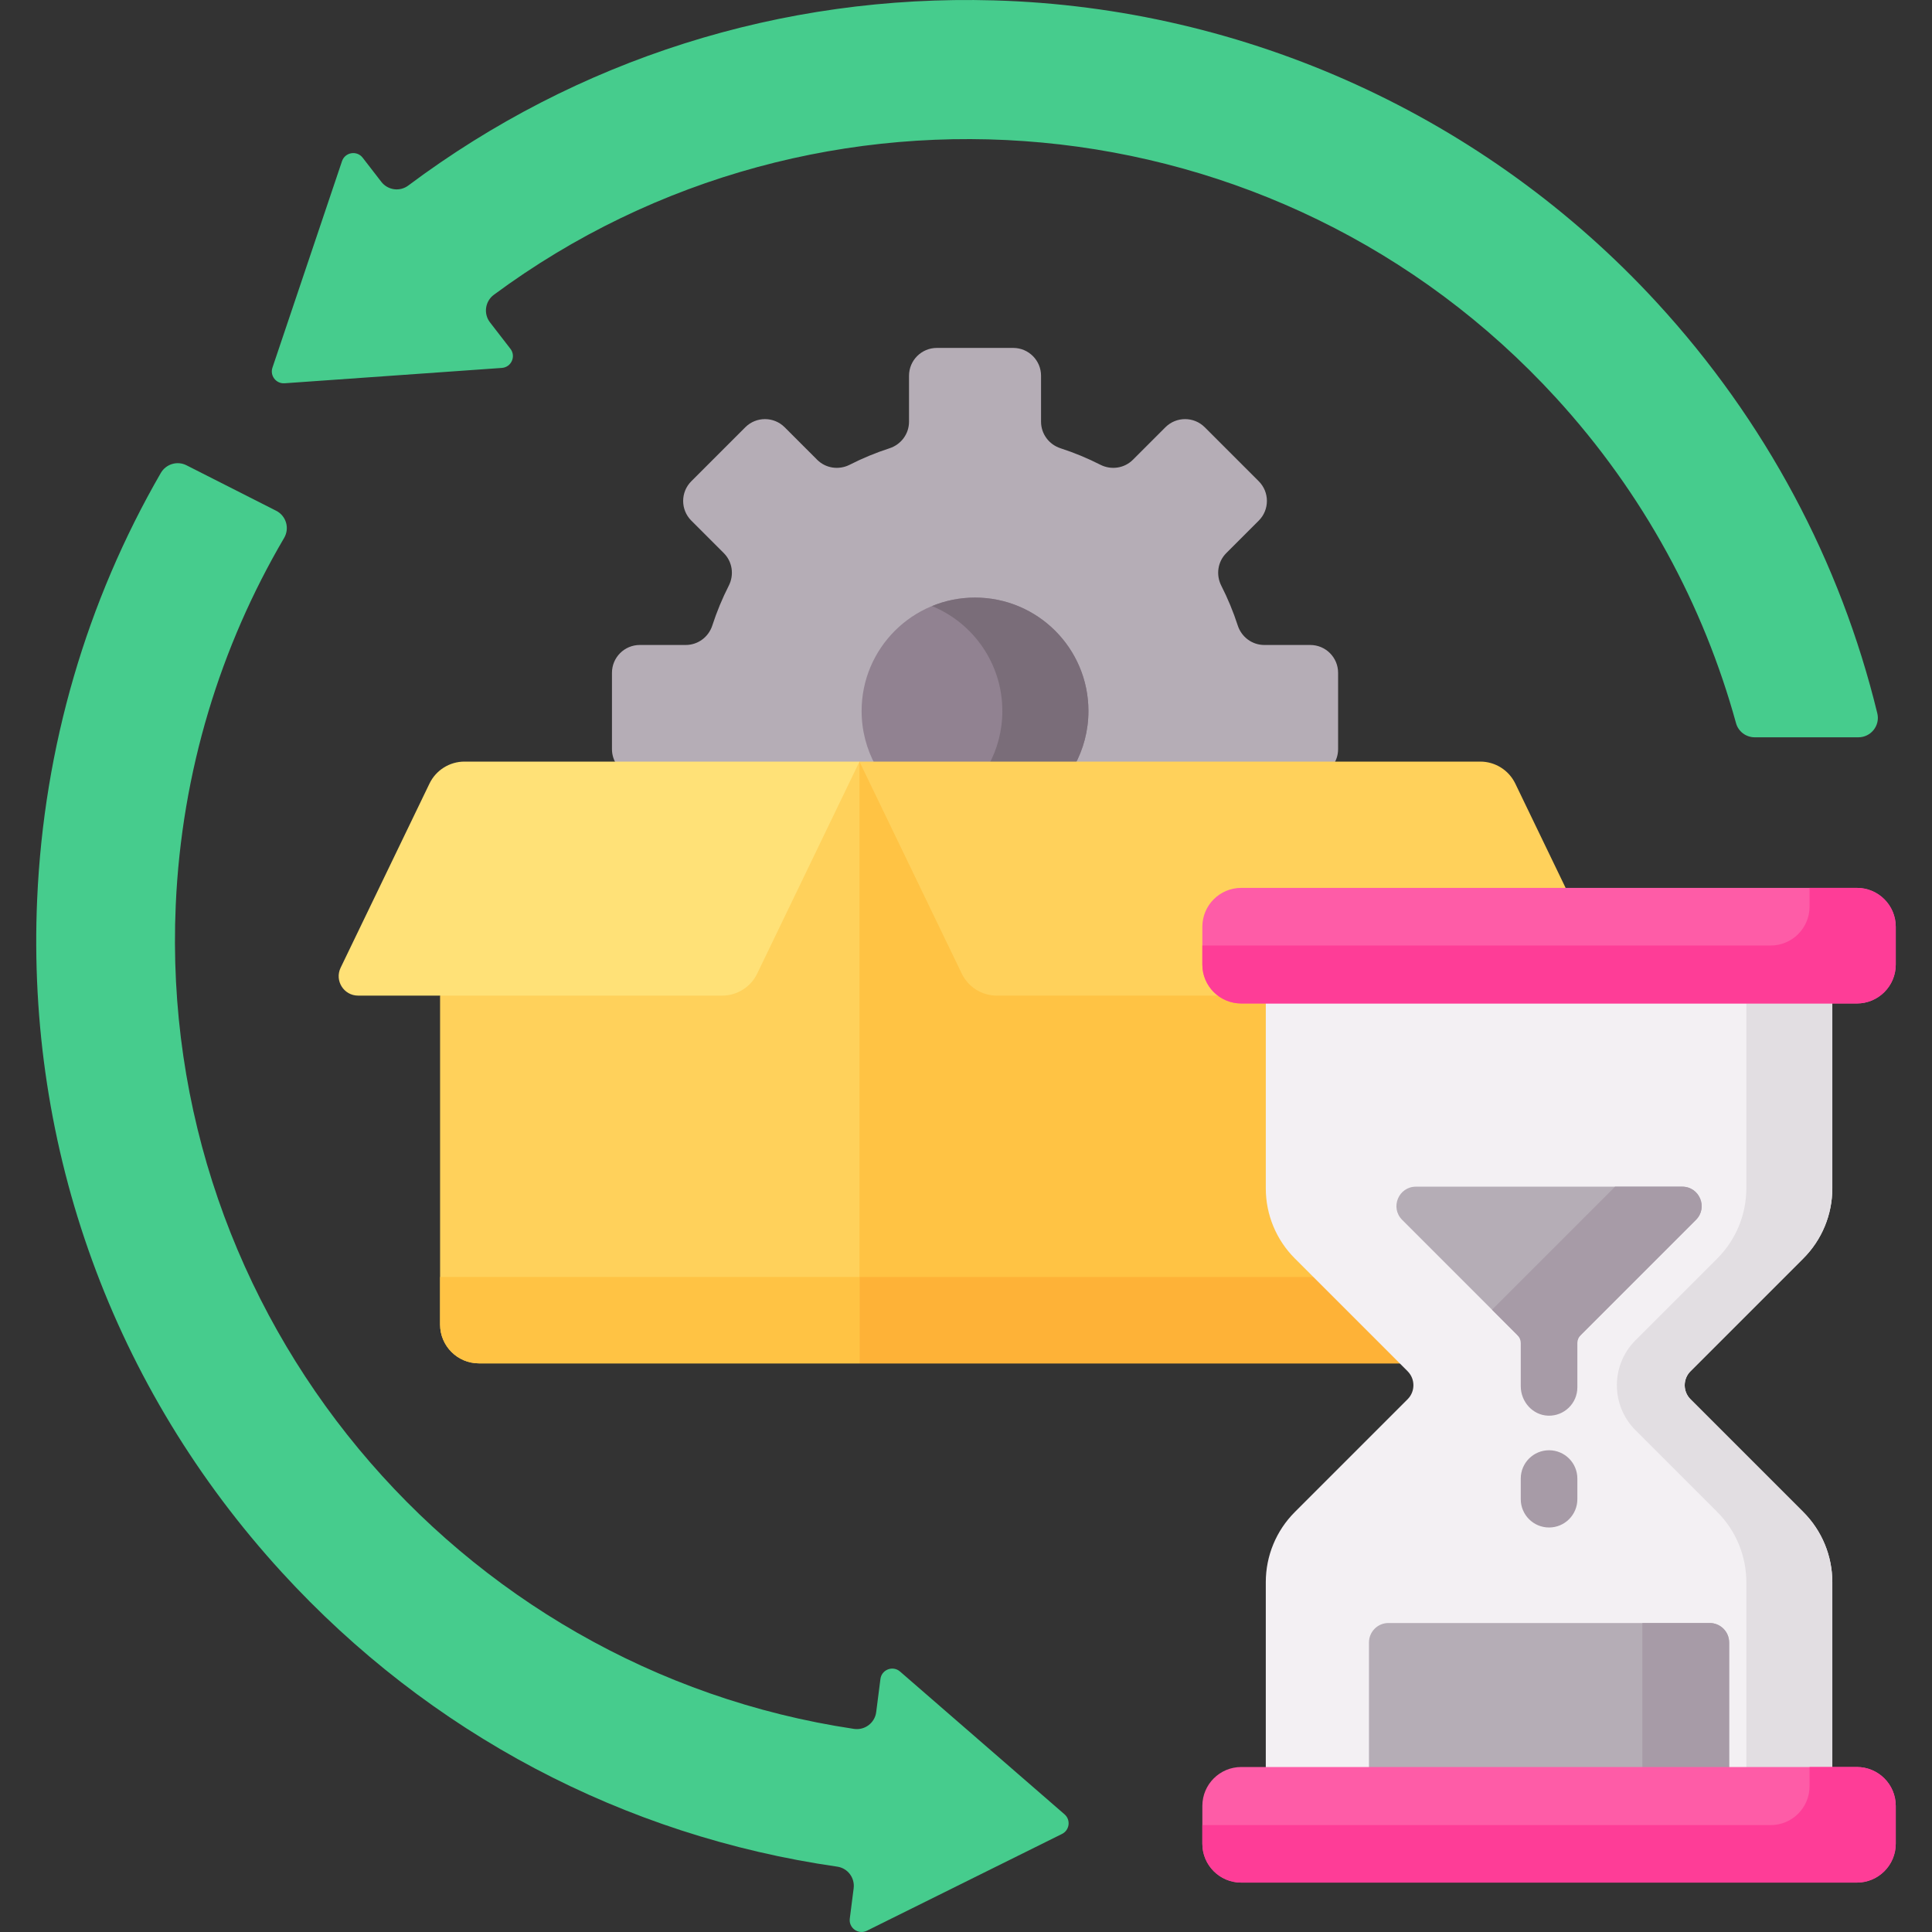 <svg xmlns="http://www.w3.org/2000/svg" id="Capa_1" viewBox="0 0 512 512"><rect x="0" y="0" width="512" height="512" fill="#333333" stroke="none"/><g><g><g><path d="m353.202 202.862c.883-1.216 1.41-2.707 1.41-4.325v-20.235c0-4.074-3.303-7.377-7.377-7.377h-12.182c-3.223 0-6.041-2.103-7.036-5.168-1.184-3.649-2.645-7.173-4.361-10.545-1.463-2.874-.961-6.354 1.319-8.634l8.609-8.609c2.881-2.881 2.881-7.551 0-10.432l-14.308-14.308c-2.881-2.881-7.551-2.881-10.432 0l-8.609 8.609c-2.28 2.28-5.76 2.782-8.634 1.319-3.372-1.716-6.896-3.177-10.545-4.361-3.065-.995-5.168-3.813-5.168-7.036v-12.182c0-4.074-3.303-7.377-7.377-7.377h-20.235c-4.074 0-7.377 3.303-7.377 7.377v12.182c0 3.223-2.103 6.041-5.168 7.036-3.649 1.184-7.173 2.645-10.545 4.361-2.874 1.463-6.354.961-8.634-1.32l-8.609-8.609c-2.881-2.881-7.551-2.881-10.432 0l-14.308 14.308c-2.881 2.881-2.881 7.551 0 10.432l8.609 8.609c2.28 2.28 2.782 5.76 1.32 8.634-1.716 3.372-3.177 6.896-4.361 10.545-.995 3.066-3.813 5.168-7.036 5.168h-12.182c-4.074 0-7.377 3.303-7.377 7.377v20.235c0 1.618.527 3.109 1.41 4.325h189.616z" fill="#b5adb6"></path></g><g><path d="m284.753 202.862c2.353-4.286 3.694-9.207 3.694-14.442 0-16.599-13.456-30.055-30.055-30.055s-30.055 13.456-30.055 30.055c0 5.235 1.341 10.156 3.694 14.442z" fill="#918291"></path></g><g><path d="m258.393 158.365c-4.04 0-7.89.802-11.409 2.248 10.94 4.493 18.646 15.248 18.646 27.807 0 5.235-1.341 10.156-3.694 14.442h22.818c2.353-4.286 3.694-9.207 3.694-14.442 0-16.599-13.456-30.055-30.055-30.055z" fill="#7a6d79"></path></g></g><g><g><path d="m343.866 332.77c-4.765-4.764-7.388-11.099-7.388-17.837v-50.036h-7.54c-2.018 0-3.942-.647-5.566-1.871l-.276-.208h-58.936c-3.536 0-6.814-2.058-8.35-5.242l-26.4-54.714-1.641-1.03-1.03 6.957v148.547l1.03 3.967h144.63z" fill="#ffc344"></path></g><g><path d="m226.739 338.414v18.922l1.031 3.967h144.629l-22.888-22.889z" fill="#feb237"></path></g><g><g><g><path d="m226.129 202.862-26.4 54.714c-1.536 3.185-4.814 5.242-8.35 5.242h-72.906l-1.847 1.03v87.153c0 5.69 4.612 10.302 10.302 10.302h100.842v-159.472z" fill="#ffd15b"></path></g><g><path d="m116.626 338.414v12.587c0 5.69 4.612 10.302 10.302 10.302h100.842v-22.889z" fill="#ffc344"></path></g><g><path d="m319.666 255.625v-10.023c0-5.112 4.159-9.272 9.272-9.272h86.466l-13.835-28.674c-1.718-3.561-5.324-5.825-9.278-5.825h-164.522l27.113 56.192c1.718 3.562 5.324 5.825 9.278 5.825h60.513c-2.97-1.547-5.007-4.649-5.007-8.223z" fill="#ffd15b"></path></g><g><path d="m94.908 263.848h96.471c3.954 0 7.56-2.264 9.278-5.825l27.113-56.192h-104.676c-3.954 0-7.56 2.264-9.278 5.825l-23.547 48.803c-1.651 3.42.841 7.389 4.639 7.389z" fill="#ffe177"></path></g></g><g><g><g><path d="m477.894 400.708-29.892-29.892c-2.051-2.051-2.051-5.376 0-7.426l29.892-29.892c4.924-4.924 7.69-11.602 7.69-18.565v-50.036h-150.136v50.036c0 6.963 2.766 13.642 7.69 18.565l29.892 29.892c2.051 2.051 2.051 5.375 0 7.426l-29.892 29.892c-4.924 4.924-7.69 11.602-7.69 18.565v50.037h150.136v-50.037c0-6.963-2.766-13.641-7.69-18.565z" fill="#f3f0f3"></path></g><g><path d="m477.894 400.708-29.892-29.892c-2.051-2.051-2.051-5.376 0-7.426l29.892-29.892c4.924-4.924 7.69-11.602 7.69-18.565v-50.036h-22.788v50.036c0 6.963-2.766 13.642-7.69 18.565l-21.677 21.677c-6.588 6.588-6.588 17.268 0 23.856l21.677 21.677c4.924 4.924 7.69 11.602 7.69 18.565v50.037h22.788v-50.037c0-6.963-2.766-13.641-7.69-18.565z" fill="#e2dee2"></path></g><g><path d="m453.088 430.116h-85.144c-2.845 0-5.151 2.306-5.151 5.151v34.043h95.446v-34.043c0-2.845-2.306-5.151-5.151-5.151z" fill="#b5adb6"></path></g><g><path d="m453.088 430.116h-17.836v39.194h22.987v-34.043c0-2.845-2.306-5.151-5.151-5.151z" fill="#a79ba7"></path></g><g><path d="m371.586 323.274 38.93 38.931 38.93-38.931c3.245-3.245.947-8.793-3.642-8.793h-70.576c-4.589 0-6.887 5.548-3.642 8.793z" fill="#b5adb6"></path></g></g><g><g><path d="m492.093 265.926h-163.155c-5.69 0-10.302-4.612-10.302-10.302v-10.023c0-5.69 4.612-10.302 10.302-10.302h163.155c5.69 0 10.302 4.612 10.302 10.302v10.023c0 5.69-4.612 10.302-10.302 10.302z" fill="#fe5ca7"></path></g><g><path d="m492.093 498.906h-163.155c-5.69 0-10.302-4.612-10.302-10.302v-10.023c0-5.69 4.612-10.302 10.302-10.302h163.155c5.69 0 10.302 4.612 10.302 10.302v10.023c0 5.69-4.612 10.302-10.302 10.302z" fill="#fe5ca7"></path></g><g><path d="m492.093 468.28h-12.544v5.088c0 5.69-4.612 10.302-10.302 10.302h-150.611v4.935c0 5.69 4.612 10.302 10.302 10.302h163.155c5.69 0 10.302-4.612 10.302-10.302v-10.023c0-5.69-4.612-10.302-10.302-10.302z" fill="#fe3d97"></path></g></g></g><g><path d="m238.515 442.97c-1.9-1.649-4.871-.516-5.191 1.98l-1.123 8.777c-.367 2.872-3.03 4.873-5.893 4.446-105.56-15.771-184.538-109.353-179.735-218.292 1.566-35.515 11.87-68.614 28.726-97.329 1.502-2.559.539-5.851-2.108-7.194l-23.771-12.053c-2.452-1.243-5.436-.334-6.811 2.047-19.651 34.036-30.977 72.52-32.758 112.909-2.919 66.2 20.116 129.574 64.862 178.448 39.08 42.686 90.639 69.836 147.171 77.974 2.772.399 4.7 2.965 4.344 5.742l-1.025 8.017c-.319 2.496 2.271 4.34 4.525 3.222l51.716-25.652c2.015-.999 2.364-3.727.665-5.202z" fill="#46cc8d"></path></g><g><path d="m75.411 101.572 57.585-4.068c2.51-.177 3.809-3.08 2.27-5.07l-5.413-7c-1.771-2.29-1.304-5.588 1.023-7.311 85.794-63.493 207.812-53.165 281.447 27.262 23.291 25.44 39.157 55.087 47.741 86.26.612 2.222 2.65 3.748 4.954 3.748h27.473c3.333 0 5.803-3.121 5.015-6.359-9.791-40.223-29.638-77.549-58.447-108.879-45.271-49.234-108.817-78.159-175.676-80.053-56.377-1.597-110.52 15.644-155.19 49.071-2.244 1.679-5.423 1.233-7.137-.984l-4.944-6.394c-1.539-1.99-4.675-1.463-5.478.921l-18.43 54.708c-.719 2.131.963 4.306 3.207 4.148z" fill="#46cc8d"></path></g></g><g><path d="m492.093 235.3h-12.544v4.968c0 5.69-4.612 10.302-10.302 10.302h-150.611v5.054c0 5.69 4.612 10.302 10.302 10.302h163.155c5.69 0 10.302-4.612 10.302-10.302v-10.023c0-5.689-4.612-10.301-10.302-10.301z" fill="#fe3d97"></path></g></g><g><path d="m445.804 314.481h-17.797l-32.607 32.608 6.737 6.737c.563.563.879 1.326.879 2.121v11.412c0 4.107 3.164 7.688 7.269 7.811 4.247.128 7.731-3.278 7.731-7.497v-11.727c0-.796.316-1.559.879-2.121l30.552-30.552c3.244-3.244.946-8.792-3.643-8.792z" fill="#a79ba7"></path><g><path d="m410.516 404.802c-4.142 0-7.5-3.358-7.5-7.5v-5.469c0-4.142 3.358-7.5 7.5-7.5s7.5 3.358 7.5 7.5v5.469c0 4.142-3.358 7.5-7.5 7.5z" fill="#a79ba7"></path></g></g></g><g></g><g></g><g></g><g></g><g></g><g></g><g></g><g></g><g></g><g></g><g></g><g></g><g></g><g></g><g></g></svg>